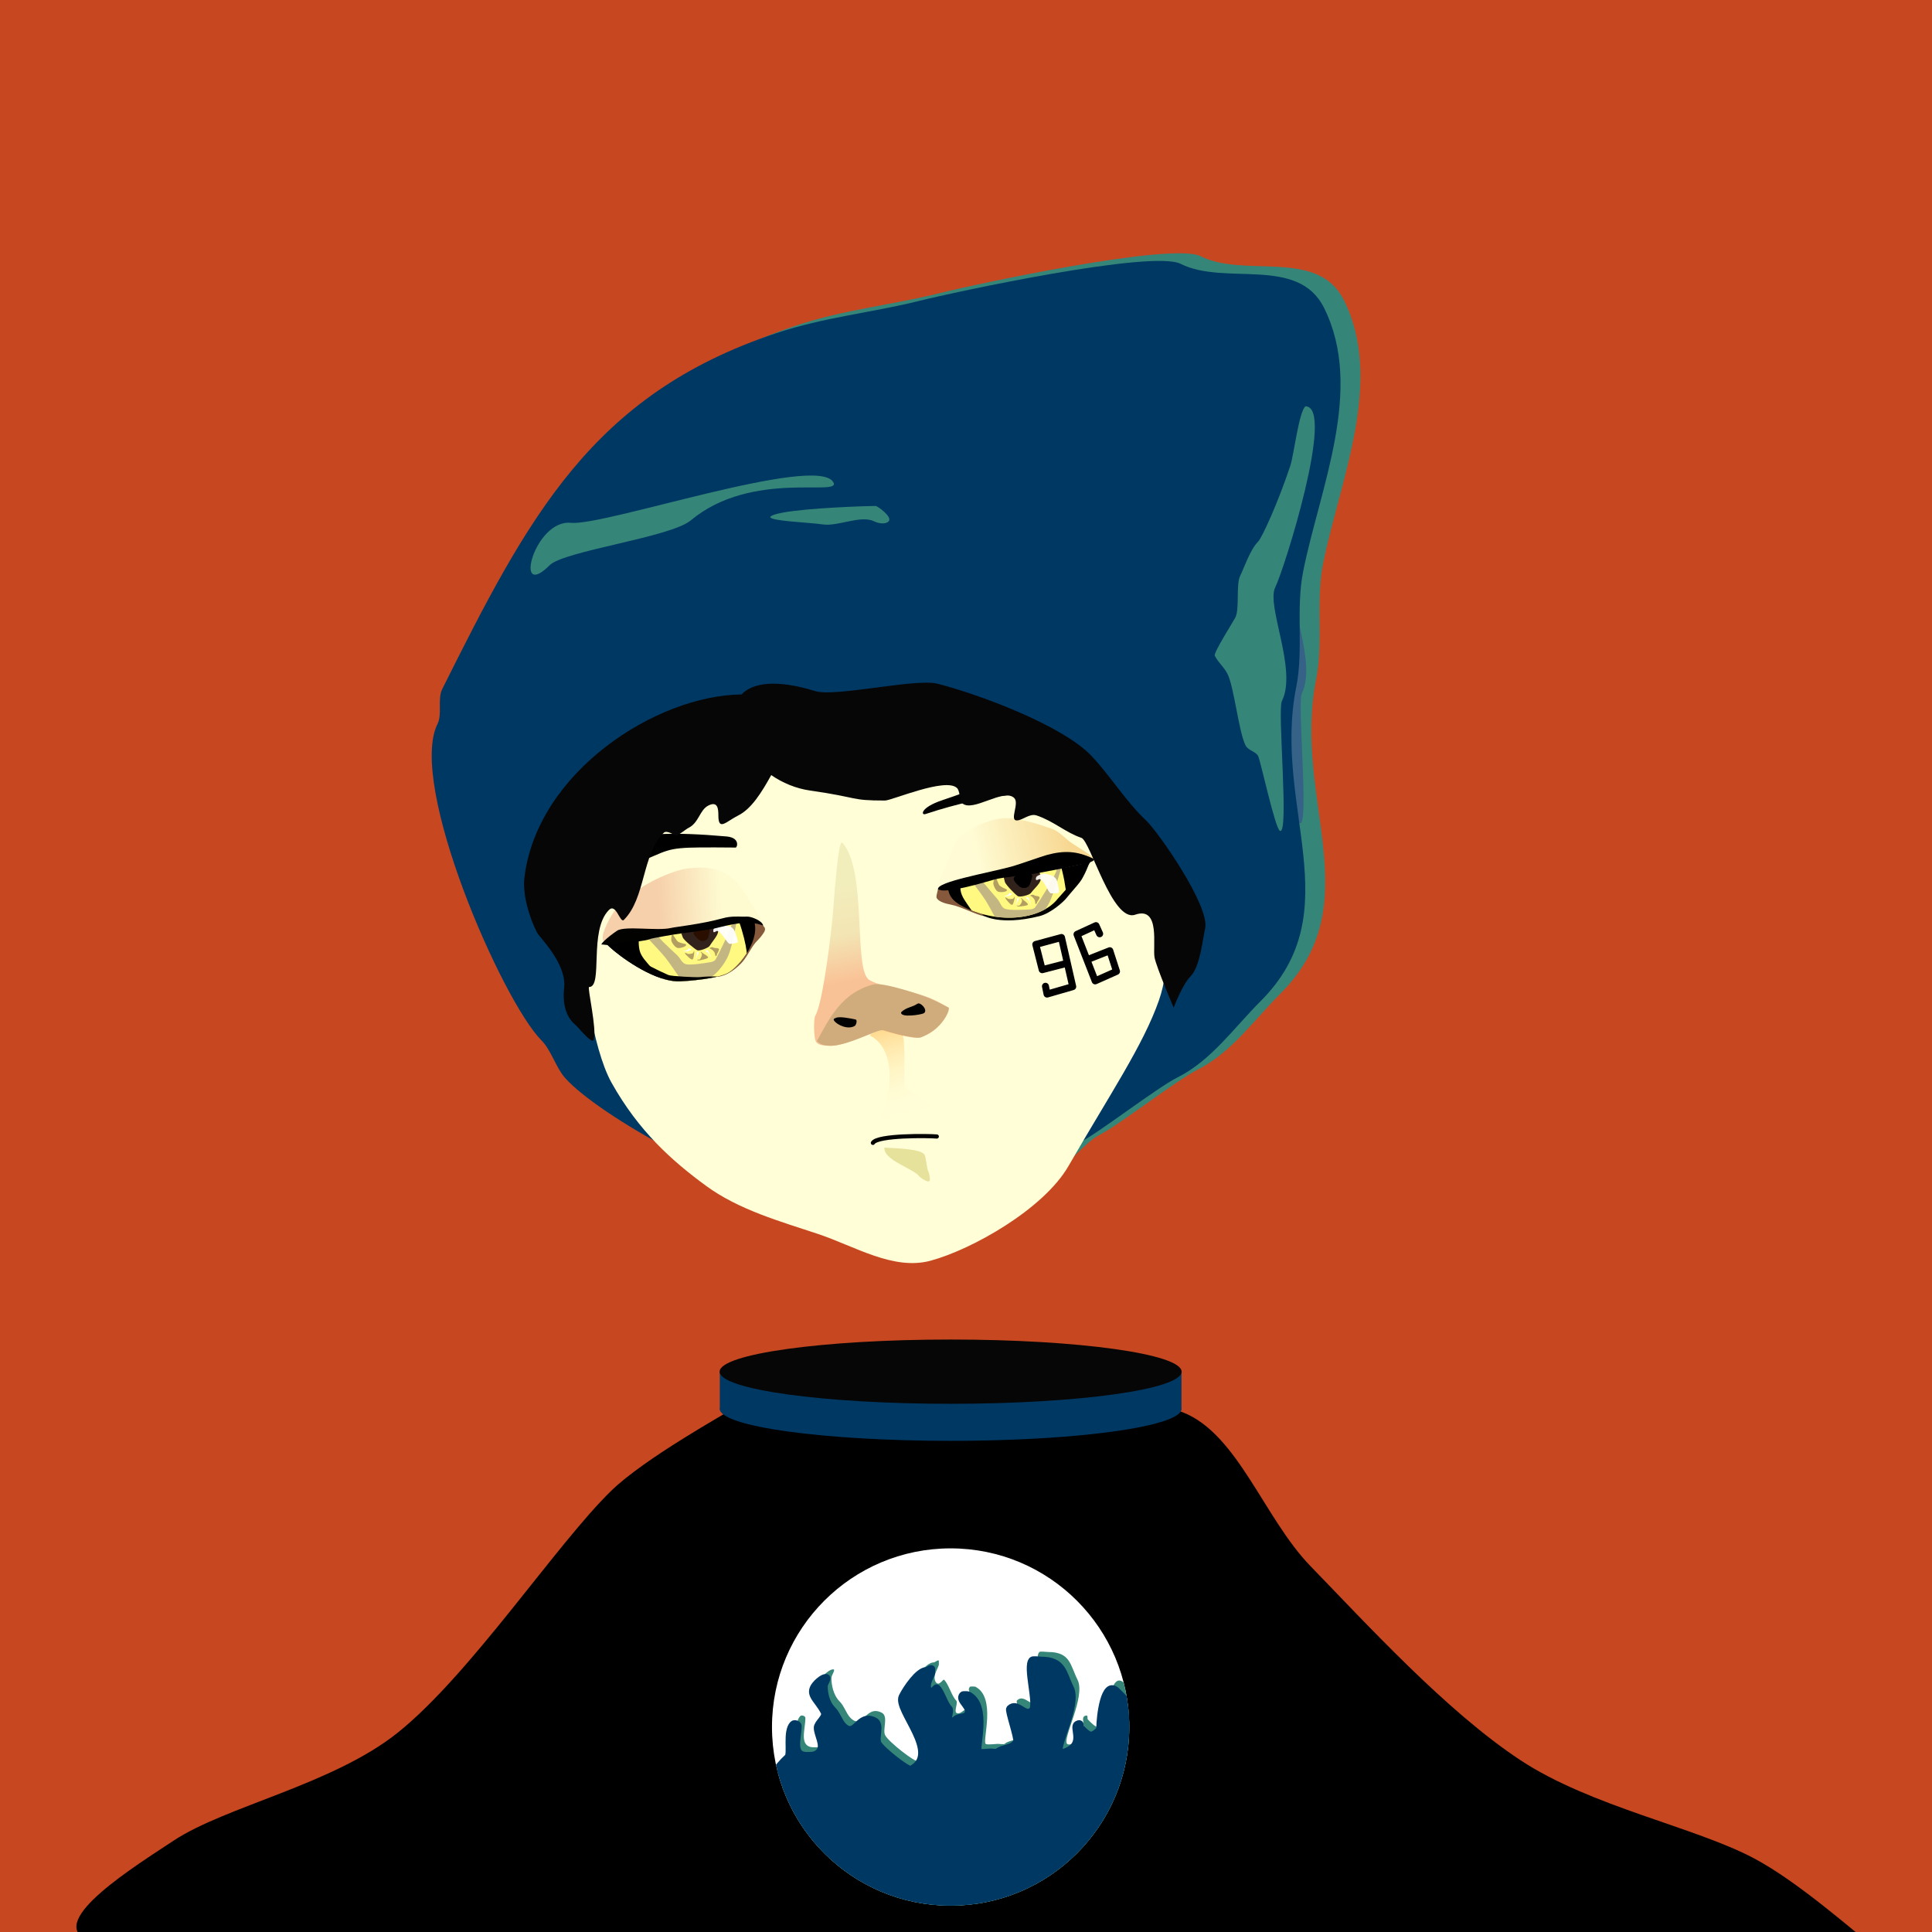 <?xml version="1.0" encoding="UTF-8" standalone="no"?><!DOCTYPE svg PUBLIC "-//W3C//DTD SVG 1.1//EN" "http://www.w3.org/Graphics/SVG/1.1/DTD/svg11.dtd"><svg width="100%" height="100%" viewBox="0 0 3200 3200" version="1.1" xmlns="http://www.w3.org/2000/svg" xmlns:xlink="http://www.w3.org/1999/xlink" xml:space="preserve" xmlns:serif="http://www.serif.com/" style="fill-rule:evenodd;clip-rule:evenodd;stroke-linecap:round;stroke-linejoin:round;stroke-miterlimit:1.5;"><rect id="ya1" x="0" y="0" width="3200" height="3200" style="fill:#c64720;"/><clipPath id="_clip1"><rect x="0" y="0" width="3200" height="3200"/></clipPath><g clip-path="url(#_clip1)"><g id="Layer4"><path d="M1301.44,1940.51c-36.998,27.314 -278.246,-105.148 -333.118,-168.474c-14.504,-16.738 -22.824,-45.797 -38.29,-61.263c-65.074,-65.074 -222.4,-424.37 -172.302,-524.566c7.937,-15.876 -0.397,-41.325 7.657,-57.434c142.634,-285.267 247.796,-487.785 553.064,-589.541c79.973,-26.658 158.811,-33.96 237.395,-53.606c57.35,-14.337 385.09,-85.053 432.671,-61.263c73.727,36.863 194.152,-13.735 237.395,72.75c67.266,134.532 -7.07,299.548 -34.46,436.5c-8.784,43.919 -4.751,90.381 -5.938,135.615c-0.497,18.918 -1.907,37.621 -5.549,55.833c-39.843,199.215 90.759,370.732 -59.13,520.62c-44.391,44.391 -81.602,98.236 -137.842,126.355c-33.308,16.654 -130.985,92.183 -160.589,106.985c-27.15,13.574 -55.92,54.762 -84.237,68.921c-36.706,18.352 -89.211,4.401 -126.355,22.973c-27.892,13.946 -71.327,1.203 -99.553,15.316c-30.168,15.084 -197.483,-55.566 -210.819,-45.721Z" style="fill:#358679;"/><clipPath id="_clip2"><path d="M1301.44,1940.51c-36.998,27.314 -278.246,-105.148 -333.118,-168.474c-14.504,-16.738 -22.824,-45.797 -38.29,-61.263c-65.074,-65.074 -222.4,-424.37 -172.302,-524.566c7.937,-15.876 -0.397,-41.325 7.657,-57.434c142.634,-285.267 247.796,-487.785 553.064,-589.541c79.973,-26.658 158.811,-33.96 237.395,-53.606c57.35,-14.337 385.09,-85.053 432.671,-61.263c73.727,36.863 194.152,-13.735 237.395,72.75c67.266,134.532 -7.07,299.548 -34.46,436.5c-8.784,43.919 -4.751,90.381 -5.938,135.615c-0.497,18.918 -1.907,37.621 -5.549,55.833c-39.843,199.215 90.759,370.732 -59.13,520.62c-44.391,44.391 -81.602,98.236 -137.842,126.355c-33.308,16.654 -130.985,92.183 -160.589,106.985c-27.15,13.574 -55.92,54.762 -84.237,68.921c-36.706,18.352 -89.211,4.401 -126.355,22.973c-27.892,13.946 -71.327,1.203 -99.553,15.316c-30.168,15.084 -197.483,-55.566 -210.819,-45.721Z"/></clipPath><g clip-path="url(#_clip2)"><path d="M2195.17,660.348c-10.841,9.053 -19.312,81.199 -24.894,98.036c-20.726,62.525 -47.226,119.736 -53.122,125.632c-13.702,13.703 -23.718,44.42 -30.07,57.124c-7.17,14.339 -0.709,54.565 -7.999,69.145c-2.454,4.908 -36.426,58.391 -34.076,63.09c5.486,10.973 15.53,19.04 21.037,30.054c11.149,22.296 18.531,95.683 29.851,118.322c4.505,9.011 17.028,10.013 21.037,18.032c4.005,8.009 28.004,119.677 35.957,123.653c15.76,7.88 -4.441,-199.414 3.316,-214.927c25.888,-51.775 -26.319,-157.799 -11.041,-188.356c14.53,-29.059 100.065,-299.805 50.004,-299.805Z" style="fill:#356286;"/></g><path d="M1268.47,1953.16c-36.999,27.314 -278.247,-105.148 -333.119,-168.474c-14.504,-16.738 -22.824,-45.798 -38.29,-61.263c-65.074,-65.074 -222.4,-424.37 -172.302,-524.566c7.938,-15.876 -0.397,-41.325 7.658,-57.434c142.633,-285.267 247.795,-487.785 553.063,-589.541c79.973,-26.658 158.811,-33.96 237.395,-53.606c57.351,-14.337 385.09,-85.054 432.671,-61.263c73.727,36.863 194.153,-13.735 237.395,72.75c67.266,134.532 -7.07,299.548 -34.46,436.5c-12.458,62.287 0.865,129.689 -11.487,191.448c-39.843,199.215 90.759,370.732 -59.129,520.62c-44.391,44.391 -81.603,98.236 -137.843,126.355c-33.308,16.654 -130.985,92.182 -160.589,106.985c-27.15,13.574 -55.92,54.762 -84.237,68.921c-36.705,18.352 -89.211,4.401 -126.355,22.973c-27.892,13.946 -71.326,1.203 -99.553,15.316c-30.168,15.084 -197.483,-55.566 -210.818,-45.721Z" style="fill:#003864;"/><clipPath id="_clip3"><path d="M1268.47,1953.16c-36.999,27.314 -278.247,-105.148 -333.119,-168.474c-14.504,-16.738 -22.824,-45.798 -38.29,-61.263c-65.074,-65.074 -222.4,-424.37 -172.302,-524.566c7.938,-15.876 -0.397,-41.325 7.658,-57.434c142.633,-285.267 247.795,-487.785 553.063,-589.541c79.973,-26.658 158.811,-33.96 237.395,-53.606c57.351,-14.337 385.09,-85.054 432.671,-61.263c73.727,36.863 194.153,-13.735 237.395,72.75c67.266,134.532 -7.07,299.548 -34.46,436.5c-12.458,62.287 0.865,129.689 -11.487,191.448c-39.843,199.215 90.759,370.732 -59.129,520.62c-44.391,44.391 -81.603,98.236 -137.843,126.355c-33.308,16.654 -130.985,92.182 -160.589,106.985c-27.15,13.574 -55.92,54.762 -84.237,68.921c-36.705,18.352 -89.211,4.401 -126.355,22.973c-27.892,13.946 -71.326,1.203 -99.553,15.316c-30.168,15.084 -197.483,-55.566 -210.818,-45.721Z"/></clipPath><g clip-path="url(#_clip3)"><path d="M2162.19,672.998c-10.841,9.053 -19.312,81.199 -24.893,98.036c-20.727,62.525 -47.226,119.736 -53.122,125.632c-13.703,13.703 -23.719,44.42 -30.071,57.124c-7.17,14.339 -0.709,54.565 -7.999,69.145c-2.454,4.908 -36.425,58.391 -34.076,63.09c5.487,10.973 15.531,19.04 21.038,30.054c11.148,22.296 18.531,95.683 29.85,118.322c4.506,9.011 17.028,10.012 21.038,18.032c4.004,8.009 28.003,119.677 35.956,123.653c15.76,7.88 -4.44,-199.414 3.316,-214.927c25.888,-51.775 -26.319,-157.799 -11.041,-188.356c14.53,-29.059 100.065,-299.805 50.004,-299.805Z" style="fill:#358679;"/></g></g><g id="脸"><path d="M927.844,1235.89c39.221,-20.112 117.665,-60.336 165.474,-84.929c40.486,-20.826 85.263,-90.349 121.38,-62.629c40.692,31.232 132.509,97.341 239.7,70.274c53.463,-13.5 99.449,-43.827 151.636,-45.911c96.6,-3.857 191.715,59.825 240.637,60.94c67.707,1.543 35.469,145.525 48.631,197.268c3.95,15.53 8.675,30.884 13.321,46.253c6.681,22.096 13.199,44.222 17.02,66.941c8.385,49.847 12.973,118.153 -5.966,172.47c-25.998,74.564 -81.384,155.87 -150.023,274.913c-40.916,70.962 -159.199,137.908 -228.311,156.637c-61.625,16.699 -125.785,-24.081 -186.359,-44.264c-61.946,-20.641 -131.077,-39.862 -185.317,-79.579c-57.004,-41.74 -111.673,-90.548 -156.705,-170.864c-16.891,-30.126 -28.662,-79.773 -35.679,-116.522c-6.512,-34.106 -0.083,-76.811 -6.419,-103.97c-5.068,-21.722 -28.699,-36.869 -31.598,-58.984c-7.249,-55.302 -42.154,-199.674 -11.895,-272.828" style="fill:#fffed7;"/><path d="M1442,1715.6c56.902,32.742 20.829,136.505 12.593,141.323c-11.733,6.864 26.381,-19.147 89.353,-21.989c6.232,-0.282 -36.05,-27.605 -42.84,-31.805c-9.312,-5.762 6.939,-114.346 -18.816,-103.899c-11.535,4.679 -47.589,12.17 -40.29,16.37Z" style="fill:url(#_Linear4);"/><path d="M1374.26,1732.03c-8.017,-0.727 -16.88,0.609 -22.231,-5.808c-4.591,-5.506 -4.477,-39.322 -1.722,-43.775c13.164,-21.279 27.556,-146.796 29.353,-170.592c3.176,-42.061 9.141,-123.32 15.6,-116.143c41.82,46.465 17.577,211.442 44.553,227.419c26.886,15.924 82.133,14.567 127.249,43.777c15.226,9.858 -28.918,46.389 -40.217,50.814c-17.118,6.703 -74.854,-17.107 -79.362,-13.348c-11.068,9.229 -53.461,29.447 -73.223,27.656Z" style="fill:url(#_Linear5);"/><path d="M1352.96,1724.42c21.644,-39.433 41.394,-79.93 93.237,-93.777c17.491,-4.672 85.741,19.392 94.511,23.258c8.702,3.836 30.92,15.112 30.92,15.112c1.391,7.828 -14.866,39.42 -47.834,49.491c-5.162,1.577 -35.791,-4.091 -59.447,-12.038c-12.715,-4.272 -86.339,44.004 -111.387,17.954Z" style="fill:#d0ac7c;"/><path d="M1558.71,1453.43c-1.733,8.658 -4.741,16.499 -6.365,24.614c-0.675,3.371 -2.187,7.508 -0.555,9.957c4.047,6.072 14.691,8.693 23.784,10.513c18.015,3.606 38.326,15.798 55.271,19.19c5.831,1.167 17.194,-0.974 21.476,-3.828c1.993,-1.328 -2.686,-9.425 -3.593,-10.787c-7.053,-10.583 -13.554,-22.136 -20.738,-32.916c-9.46,-14.194 -24.519,-24.27 -37.056,-34.024c-3.232,-2.515 -11.588,-4.86 -15.35,-2.353c-2.357,1.57 -5.394,4.194 -7.607,5.668c-2.447,1.631 -1.4,7.524 -4.011,9.265" style="fill:#86593d;"/><path d="M1464.88,1900.76c13.925,1.262 59.129,1.317 66.264,11.587c2.871,4.132 3.675,24.156 6.805,28.662c1.004,1.444 3.243,13.533 1.718,15.05c-3.379,3.363 -15.906,-6.163 -16.554,-7.095c-9.505,-13.681 -60.163,-26.908 -58.233,-48.204Z" style="fill:#d5ce74;fill-opacity:0.6;"/><path d="M1445.79,1892.94c8.043,-13.001 92.631,-11.741 105.831,-10.544" style="fill:none;stroke:#000;stroke-opacity:0.99;stroke-width:6.94px;"/><path d="M1492.56,1676.61c8.595,-8.531 17.322,-7.671 27.183,-14.192c4.76,-3.147 18.047,10.763 10.442,15.792c-3.546,2.345 -39.639,8.278 -37.625,-1.6Z"/><path d="M1416.72,1688.47c-8.019,-1.635 -27.506,-5.769 -32.955,-2.166c-0.274,0.181 -4.482,0.768 -2.232,4.171c4.689,7.091 23.423,15.862 34.565,8.494c1.645,-1.088 4.829,-9.641 0.622,-10.499Z" style="fill:#020202;"/><path d="M1532.82,1348.35c-7.659,2.53 -8.529,-10.818 27.903,-22.965c96.144,-32.058 179.516,-74.509 197.186,-39.743c12.239,24.08 65.17,27.63 71.617,43.099c6.169,14.801 -75.868,-53.339 -296.706,19.609Z"/><path d="M999.66,1456.05c-14.545,-60.364 29.058,-86.166 203.773,-70.607c22.914,2.04 17.641,18.394 15.065,18.375c-97.168,-0.731 -102.026,-0.749 -134.786,13.529c-19.519,8.507 -43.031,17.444 -57.04,23.894c-9.429,4.342 -23.779,28.225 -27.012,14.809Z"/><path d="M1243.16,1512.45c5.309,-3.666 11.718,10.59 15.708,14.931c3.121,3.395 7.798,7.371 8.235,11.116c0.436,3.745 -3.219,7.878 -5.616,11.354c-2.592,3.758 -7.47,8.249 -9.935,11.192c-1.73,2.066 -3.313,4.255 -4.851,6.467c-4.031,5.796 -11.302,20.18 -19.334,28.308c-22.189,22.457 -40.055,22.646 -41.81,21.861c-1.755,-0.785 25.427,-19.002 31.28,-26.572c3.922,-5.072 2.321,-12.617 3.841,-18.846c1.697,-6.955 3.554,-15.476 6.339,-22.885c3.747,-9.969 10.835,-33.26 16.143,-36.926Z" style="fill:#86593d;"/><path d="M1008.95,1539.73c4.863,-53.652 132.292,-121.201 186.339,-87.765c32.863,20.332 40.632,39.843 52.99,71.4c12.335,31.497 -21.997,75.788 -41.607,87.605c-17.379,10.472 -70.562,14.143 -80.607,14.491c-7.377,0.254 -15.263,-0.868 -23.347,-2.982c-42.101,-11.011 -89.558,-48.929 -98.265,-59.372c-8.501,-10.196 3.526,-12.662 4.497,-23.377Z"/><clipPath id="_clip6"><path d="M1008.95,1539.73c4.863,-53.652 132.292,-121.201 186.339,-87.765c32.863,20.332 40.632,39.843 52.99,71.4c12.335,31.497 -21.997,75.788 -41.607,87.605c-17.379,10.472 -70.562,14.143 -80.607,14.491c-7.377,0.254 -15.263,-0.868 -23.347,-2.982c-42.101,-11.011 -89.558,-48.929 -98.265,-59.372c-8.501,-10.196 3.526,-12.662 4.497,-23.377Z"/></clipPath><g clip-path="url(#_clip6)"><g><path d="M1197.49,1481.7c-21.077,-15.157 -65.005,-6.736 -87.375,2.531c-21.8,9.032 -38.379,38.132 -46.845,53.075c-6.046,10.671 -6.376,25.853 -3.952,36.581c2.425,10.728 11.818,19.627 18.499,27.789c6.385,7.801 14.886,13.649 21.586,21.181c6.827,7.674 14.998,17.864 25.248,17.577c14.483,-0.406 46.788,-15.361 61.648,-20.01c9.106,-2.848 20.423,-1.502 27.514,-7.884c8.38,-7.542 24.57,-22.894 22.765,-37.366c-2.721,-21.807 -18.011,-78.317 -39.088,-93.474Z" style="fill:#fff881;"/><clipPath id="_clip7"><path d="M1197.49,1481.7c-21.077,-15.157 -65.005,-6.736 -87.375,2.531c-21.8,9.032 -38.379,38.132 -46.845,53.075c-6.046,10.671 -6.376,25.853 -3.952,36.581c2.425,10.728 11.818,19.627 18.499,27.789c6.385,7.801 14.886,13.649 21.586,21.181c6.827,7.674 14.998,17.864 25.248,17.577c14.483,-0.406 46.788,-15.361 61.648,-20.01c9.106,-2.848 20.423,-1.502 27.514,-7.884c8.38,-7.542 24.57,-22.894 22.765,-37.366c-2.721,-21.807 -18.011,-78.317 -39.088,-93.474Z"/></clipPath><g clip-path="url(#_clip7)"><path d="M1136.27,1597.05c-6.552,-1.338 -9.276,-9.638 -14.067,-14.302c-6.295,-6.129 -17.705,-16.393 -23.702,-22.469c-4.358,-4.414 -8.362,-9.172 -12.28,-13.982c-4.368,-5.363 -10.508,-13.596 -13.929,-18.196c-2.286,-3.072 -4.645,-11.032 -6.599,-9.403c-1.954,1.629 -8.269,13.356 -5.125,19.178c6.09,11.277 29.197,32.909 41.665,48.48c11.636,14.532 24.332,36.365 33.147,44.948c4.968,4.837 15.567,6.5 19.745,6.549c2.738,0.032 4.304,-5.001 5.323,-6.258c0.317,-0.39 0.933,-0.799 0.794,-1.283c-0.168,-0.581 -2.43,-1.843 -1.798,-2.205c0.632,-0.362 4.053,1.087 5.589,0.033c5.293,-3.632 18.891,-13.184 26.169,-21.82c7.279,-8.636 13.997,-18.964 17.502,-29.997c5.328,-16.765 13.506,-57.574 14.462,-70.592c0.281,-3.827 -7.16,-11.014 -8.727,-7.51c-1.686,3.767 1.678,20.543 -1.385,30.113c-4.843,15.129 -21.504,49.757 -27.673,60.659c-1.721,3.04 -5.894,4.188 -9.342,4.754c-8.185,1.343 -30.796,5.137 -39.769,3.303Z" style="fill:#c4b682;"/><path d="M1186.94,1532.48c7.846,12.707 -3.058,20.607 -11.541,34.224c-1.993,3.199 -16.558,8.912 -20.56,7.163c-3.891,-1.702 -22.127,-16.599 -23.876,-21.064c-4.423,-11.294 -4.753,-13.322 1.815,-18.798c2.094,-1.746 54.748,-7.991 54.162,-1.525Z" style="fill:#31231c;"/><path d="M1160.44,1558.09c-3.836,-1.679 -11.861,-8.713 -11.655,-13.185c0.206,-4.472 8.979,-11.756 12.889,-13.647c3.333,-1.612 8.212,1.359 10.573,2.299c1.472,0.587 3.626,1.585 3.59,3.343c-0.074,3.571 -1.468,14.546 -4.034,18.078c-2.472,3.401 -7.774,4.683 -11.363,3.112Z" style="fill:#2a0f00;"/></g><path d="M1153.87,1577.22c0.862,0.079 1.629,0.132 2.198,-0.342c0.038,-0.032 0.847,-0.176 0.912,-0.098c0.165,0.198 -0.137,1.506 -0.162,1.791c-0.179,1.976 -4.512,10.604 -4.512,10.604c-0,0 1.598,-6.048 1.653,-6.656c0.118,-1.31 0.675,-4.382 -0.089,-5.299Z" style="fill:#fff;"/><path d="M1141.82,1570.71c0.88,0.545 3.491,2.002 3.599,2.133c0.134,0.16 -1.463,0.723 -1.514,0.765c-0.79,0.659 -4.774,2.213 -6.187,2.085c-0.228,-0.021 -6.98,0.172 -7.111,0.014c-0.051,-0.06 4.974,-1.005 8.039,-2.278c1.03,-0.428 2.053,-4.063 3.174,-2.719Z" style="fill:#fff;"/><path d="M1175.14,1571.09c2.776,0.251 6.064,3.196 7.816,5.732c0.371,0.537 0.68,1.084 0.913,1.626c0.647,1.509 0.531,6.433 2.536,4.89c0.617,-0.475 0.667,-1.368 1.099,-2.019c0.196,-0.294 -0.143,-1.258 0.133,-1.47c0.786,-0.605 3.609,-6.849 3.299,-7.573c-1.326,-3.09 -6.375,-1.087 -9.692,-3.001c-1.984,-1.146 -5.963,0.265 -6.104,1.815Z" style="fill:#b29e61;"/><path d="M1167.98,1575.07c-0.172,-0.206 1.017,0.624 1.189,0.83c0.318,0.382 1.197,0.552 1.726,0.879c0.986,0.61 2.25,1.705 2.85,2.426c0.054,0.064 3.622,6.407 3.873,6.467c0.586,0.14 -3.992,-9.788 -4.427,-10.31c-0.724,-0.868 -1.442,-2.114 -3.306,-1.383c-0.567,0.221 -1.45,1.132 -1.905,1.091Z" style="fill:#fff;"/><path d="M1160.24,1576.84c0.151,0.453 1.784,1.454 2.08,2.495c0.312,1.099 0.239,2.806 -0.207,4.1c-0.559,1.624 -1.894,4.565 -3.147,5.645c-1.123,0.968 -4.48,-0.248 -4.37,0.832c0.039,0.381 2.752,1.082 4.119,0.791c3.032,-0.646 13.292,-2.594 14.074,-4.664c0.781,-2.071 -7.489,-6.189 -9.385,-7.759c-0.666,-0.551 -1.463,-1.423 -1.991,-1.663c-0.362,-0.165 -1.299,-0.154 -1.173,0.223Z" style="fill:#b29e61;"/><path d="M1149.78,1575.14c-0.383,-0.29 -0.969,2.064 -1.936,3.258c-0.186,0.23 -0.386,0.416 -0.601,0.533c-1.538,0.836 -4.664,1.04 -6.691,1.222c-1.817,0.163 -8.192,-4.429 -5.471,-0.131c0.558,0.883 9.284,9.982 11.734,9.168c2.45,-0.814 3.421,-13.704 2.965,-14.05Z" style="fill:#b29e61;"/><path d="M1113.4,1547.45c0.917,-1.055 2.966,3.838 4.505,5.713c1.74,2.12 3.146,5.751 5.938,7.009c8.109,3.656 11.465,2.638 12.343,4.068c2.08,3.388 -9.695,6.708 -13.659,5.916c-3.964,-0.791 -8.605,-6.88 -10.126,-10.664c-1.502,-3.737 0.082,-10.987 0.999,-12.042Z" style="fill:#b29e61;"/><path d="M1182.64,1544c-2.604,-0.236 0.679,0.7 2.802,-1.097c4.681,-3.963 10.81,6.278 14.563,10.779c1.844,2.212 4.98,7.681 7.923,9.502c1.224,0.758 12.921,-0.968 13.795,-2.38c1.403,-2.268 -3.219,-14.352 -4.54,-17.727c-2.818,-7.196 -8.243,-9.531 -16.635,-10.291c-1.787,-0.162 -5.738,-1.308 -7.372,-0.669c-5.214,2.042 -7.328,3.013 -10.66,5.791c-1.088,0.907 -2.011,5.899 0.124,6.092Z" style="fill:#fff;fill-opacity:0.94;"/></g><path d="M996.688,1558.61c2.095,5.349 7.789,7.822 11.344,12.085c10.402,12.476 28.999,21.101 41.008,35.504c0.697,0.836 3.977,0.97 4.674,1.806c3.899,4.676 11.401,5.315 15.019,9.653c0.994,1.192 5.132,0.836 6.044,1.93c2.811,3.372 10.706,2.961 13.274,6.04c1.503,1.803 5.239,0.709 7.415,2.055c4.48,2.771 16.127,3.93 21.247,1.925c2.478,-0.97 15.253,-0.253 16.512,0.806c18.855,15.849 68.547,-12.375 68.158,-12.395c-7.24,-0.371 -23.741,-1.598 -42.558,0.395c-5.493,0.582 -46.765,-1.291 -51.836,-3.508c-20.196,-8.829 -38.962,-18.676 -58.703,-30.888c-10.097,-6.247 -21.43,-15.063 -27.671,-22.548c-2.367,-2.839 -7.495,-3.67 -9.161,-5.668c-2.489,-2.985 -14.977,-2.486 -15.203,0.004"/></g><path d="M1000.21,1559.66c-3.991,-5.078 -1.174,-13.966 1.27,-20.285c3.61,-9.329 11.335,-25.405 20.384,-35.692c10.142,-11.53 26.893,-24.363 40.471,-33.488c12.778,-8.587 27.62,-15.901 41,-21.262c12.614,-5.054 25.759,-9.551 39.28,-10.905c13.948,-1.396 30.951,-1.883 44.407,2.525c13.456,4.409 27.024,12.809 36.331,23.929c13.107,15.66 37.428,60.213 42.31,70.031c2.541,5.11 -7.312,-11.036 -13.019,-11.119c-11.776,-0.172 -38.434,6.671 -57.637,10.087c-24.546,4.365 -59.683,11.177 -89.638,16.108c-30.603,5.038 -76.457,12.44 -93.983,14.118c-3.944,0.378 -8.728,-0.931 -11.176,-4.047Z" style="fill:url(#_Linear8);"/><path d="M1264.17,1533.12c-25.57,-10.282 -56.317,-1.041 -79.809,4.494c-6.464,1.522 -44.253,7.07 -54.681,8.251c-9.352,1.06 -52.066,8.372 -53.623,9.67c-2.428,2.024 -53.079,8.938 -54.889,9.249c-10.856,1.868 -23.078,-0.613 -23.886,-0.403c-4.761,1.237 7.228,-10.94 24.715,-22.771c12.812,-8.668 66.758,0.705 89.266,-4.598c8.502,-2.003 49.177,-6.028 86.061,-16.125c12.423,-3.402 23.089,-2.825 32.314,-2.637c2.826,0.058 5.518,0.079 8.083,-0.062c5.844,-0.321 24.528,6.306 26.449,14.932Z" style="fill-opacity:0.99;"/><path d="M1808.52,1425.85c-2.764,0.754 -5.486,6.571 -6.549,9.329c-3.134,8.136 -7.111,15.922 -10.19,21.158c-3.418,5.813 -11.092,14.303 -18.205,22.568c-2.429,2.824 -4.793,5.621 -6.9,8.276c-5.501,6.934 -26.502,25.623 -44.998,30.23c-66.72,16.618 -94.174,-1.343 -94.701,-2.133c-1.289,-1.935 78.499,-4.65 80.708,-6.625c5.985,-5.354 12.787,-10.165 18.497,-15.874c12.749,-12.744 27.103,-24.577 40.515,-36.574c7.941,-7.103 13.278,-16.383 20.462,-23.566c5.296,-5.293 8.003,-7.403 14.159,-9.081c0.979,-0.267 4.719,-1.965 5.647,-0.572c1.626,2.439 2.204,-0.38 1.555,2.864Z"/><path d="M1571.12,1459.84c-7.616,-5.926 -5.479,-20.663 -2.184,-26.427c13.484,-23.588 26.033,-44.961 49.832,-60.822c50.601,-33.723 100.884,-7.711 143.96,25.803c11.745,9.138 26.22,12.977 33.018,23.178c5.75,8.627 -17.762,37.565 -32.455,54.344c-6.04,6.897 -10.59,11.74 -11.005,12.273c-28.921,37.172 -103.78,42.74 -160.477,11.562c-12.1,-6.654 -25.14,-17.677 -20.689,-39.911Z"/><clipPath id="_clip9"><path d="M1571.12,1459.84c-7.616,-5.926 -5.479,-20.663 -2.184,-26.427c13.484,-23.588 26.033,-44.961 49.832,-60.822c50.601,-33.723 100.884,-7.711 143.96,25.803c11.745,9.138 26.22,12.977 33.018,23.178c5.75,8.627 -17.762,37.565 -32.455,54.344c-6.04,6.897 -10.59,11.74 -11.005,12.273c-28.921,37.172 -103.78,42.74 -160.477,11.562c-12.1,-6.654 -25.14,-17.677 -20.689,-39.911Z"/></clipPath><g clip-path="url(#_clip9)"><g><path d="M1738.18,1397.26c-19.335,-17.325 -63.912,-13.651 -87.145,-6.829c-22.641,6.648 -42.237,33.808 -52.253,47.759c-7.152,9.963 -9.105,25.023 -7.842,35.949c1.263,10.926 9.651,20.779 15.42,29.608c5.515,8.439 13.341,15.163 19.197,23.368c5.967,8.36 13.001,19.366 23.223,20.177c14.443,1.146 48.163,-10.268 63.435,-13.301c9.358,-1.858 20.466,0.691 28.199,-4.896c9.139,-6.602 26.878,-20.134 26.631,-34.717c-0.372,-21.972 -9.53,-79.793 -28.865,-97.118Z" style="fill:#fff881;"/><clipPath id="_clip10"><path d="M1738.18,1397.26c-19.335,-17.325 -63.912,-13.651 -87.145,-6.829c-22.641,6.648 -42.237,33.808 -52.253,47.759c-7.152,9.963 -9.105,25.023 -7.842,35.949c1.263,10.926 9.651,20.779 15.42,29.608c5.515,8.439 13.341,15.163 19.197,23.368c5.967,8.36 13.001,19.366 23.223,20.177c14.443,1.146 48.163,-10.268 63.435,-13.301c9.358,-1.858 20.466,0.691 28.199,-4.896c9.139,-6.602 26.878,-20.134 26.631,-34.717c-0.372,-21.972 -9.53,-79.793 -28.865,-97.118Z"/></clipPath><g clip-path="url(#_clip10)"><path d="M1664.96,1505.4c-6.371,-2.031 -8.192,-10.575 -12.457,-15.725c-5.603,-6.767 -15.85,-18.193 -21.163,-24.875c-3.86,-4.855 -7.333,-10.014 -10.713,-15.215c-3.77,-5.8 -8.994,-14.642 -11.904,-19.581c-1.943,-3.3 -3.437,-11.466 -5.554,-10.056c-2.117,1.411 -9.651,12.395 -7.147,18.52c4.849,11.863 25.509,35.843 36.24,52.659c10.015,15.692 20.302,38.758 28.149,48.235c4.422,5.341 14.782,8.128 18.931,8.623c2.719,0.325 4.814,-4.512 5.962,-5.652c0.357,-0.354 1.013,-0.695 0.926,-1.191c-0.104,-0.595 -2.218,-2.092 -1.551,-2.384c0.667,-0.293 3.913,1.513 5.554,0.63c5.651,-3.044 20.192,-11.088 28.352,-18.896c8.161,-7.808 15.945,-17.358 20.611,-27.952c7.09,-16.099 19.586,-55.8 21.929,-68.64c0.689,-3.776 -5.941,-11.717 -7.874,-8.401c-2.078,3.565 -0.528,20.605 -4.598,29.793c-6.434,14.523 -26.703,47.17 -34.002,57.35c-2.036,2.839 -6.308,3.534 -9.797,3.727c-8.281,0.46 -31.169,1.814 -39.894,-0.969Z" style="fill:#c4b682;"/><path d="M1722.26,1446.62c6.441,13.473 -5.246,20.162 -15.136,32.793c-2.324,2.968 -17.416,7.09 -21.208,4.923c-3.688,-2.108 -20.225,-18.871 -21.486,-23.497c-3.19,-11.703 -3.301,-13.754 3.814,-18.496c2.27,-1.512 55.29,-2.089 54.016,4.277Z" style="fill:#31231c;"/><path d="M1690.68,1469.63c-4.101,-2.173 -12.34,-10.228 -11.68,-14.657c0.659,-4.429 11.11,-10.543 15.637,-11.917c3.858,-1.172 8.994,2.424 11.527,3.669c1.579,0.777 3.877,2.052 3.667,3.799c-0.427,3.548 -3.033,14.302 -6.225,17.486c-3.074,3.067 -9.089,3.653 -12.926,1.62Z"/></g><path d="M1684.59,1487.57c0.849,0.17 1.606,0.305 2.222,-0.106c0.042,-0.028 0.861,-0.084 0.917,0c0.143,0.215 -0.297,1.483 -0.353,1.764c-0.389,1.945 -5.62,10.061 -5.62,10.061c0,-0 2.236,-5.843 2.355,-6.442c0.259,-1.29 1.14,-4.285 0.479,-5.277Z" style="fill:#fff;"/><path d="M1672.81,1479.07c0.926,0.463 3.657,1.678 3.777,1.798c0.148,0.148 -1.392,0.853 -1.439,0.9c-0.727,0.727 -4.555,2.634 -5.973,2.634c-0.229,0 -6.936,0.802 -7.082,0.656c-0.055,-0.055 4.864,-1.449 7.801,-2.994c0.988,-0.519 1.679,-4.232 2.916,-2.994Z" style="fill:#fff;"/><path d="M1706.39,1483.75c2.733,0.547 5.687,3.826 7.158,6.535c0.311,0.573 0.56,1.151 0.734,1.714c0.482,1.57 -0.161,6.453 1.998,5.134c0.665,-0.407 0.81,-1.29 1.309,-1.89c0.226,-0.272 -0.008,-1.266 0.29,-1.448c0.845,-0.517 4.321,-6.423 4.089,-7.176c-0.988,-3.214 -6.222,-1.764 -9.315,-4.021c-1.85,-1.351 -5.957,-0.374 -6.263,1.152Z" style="fill:#b29e61;"/><path d="M1698.84,1486.94c-0.149,-0.223 0.945,0.729 1.093,0.952c0.276,0.414 1.132,0.677 1.623,1.059c0.915,0.712 2.054,1.936 2.574,2.716c0.047,0.07 2.916,6.759 3.159,6.845c0.568,0.202 -2.922,-10.159 -3.299,-10.725c-0.627,-0.94 -1.207,-2.255 -3.139,-1.729c-0.587,0.16 -1.562,0.972 -2.011,0.882Z" style="fill:#fff;"/><path d="M1690.96,1487.87c0.102,0.466 1.619,1.636 1.802,2.703c0.192,1.126 -0.063,2.815 -0.645,4.054c-0.729,1.555 -2.372,4.336 -3.733,5.276c-1.22,0.842 -4.427,-0.726 -4.433,0.36c-0.002,0.383 2.62,1.37 4.01,1.227c3.084,-0.318 13.493,-1.158 14.492,-3.133c0.998,-1.975 -6.784,-6.953 -8.501,-8.717c-0.603,-0.62 -1.303,-1.572 -1.801,-1.867c-0.343,-0.202 -1.276,-0.292 -1.191,0.097Z" style="fill:#b29e61;"/><path d="M1680.75,1485.06c-0.35,-0.329 -1.184,1.949 -2.274,3.033c-0.209,0.208 -0.428,0.372 -0.654,0.466c-1.619,0.666 -4.748,0.534 -6.783,0.498c-1.824,-0.032 -7.671,-5.279 -5.426,-0.715c0.461,0.938 8.163,10.918 10.686,10.371c2.523,-0.547 4.867,-13.26 4.451,-13.653Z" style="fill:#b29e61;"/><path d="M1648.7,1452.84c1.107,-0.854 2.155,4.346 3.296,6.486c1.29,2.421 1.956,6.257 4.447,8.039c7.234,5.176 10.725,4.836 11.305,6.411c1.374,3.731 -10.823,4.674 -14.555,3.12c-3.732,-1.554 -7.087,-8.434 -7.836,-12.444c-0.739,-3.959 2.237,-10.757 3.343,-11.612Z" style="fill:#b29e61;"/><path d="M1716.75,1457.61c-2.562,-0.513 0.601,0.769 2.904,-0.791c5.078,-3.439 10.076,7.398 13.327,12.275c1.597,2.396 4.129,8.17 6.861,10.295c1.136,0.884 12.95,0.42 13.97,-0.891c1.638,-2.105 -1.665,-14.613 -2.618,-18.111c-2.032,-7.456 -7.176,-10.358 -15.439,-12.012c-1.758,-0.352 -5.565,-1.914 -7.258,-1.452c-5.402,1.472 -7.608,2.211 -11.218,4.617c-1.178,0.785 -2.631,5.65 -0.529,6.07Z" style="fill:#fffdf5;fill-opacity:0.94;"/></g></g><path d="M1554.93,1473.24c-6.945,-4.979 8.213,-29.384 14.095,-43.416c6.242,-14.889 9.994,-35.132 23.357,-45.918c15.362,-12.4 44.059,-26.628 68.816,-28.483c24.938,-1.868 62.358,10.83 80.814,17.274c11.577,4.042 20.192,13.935 29.926,21.392c11.229,8.602 43.38,25.019 37.448,30.22c-6.701,5.875 -35.812,10.349 -54.048,14.109c-19.204,3.96 -58.83,9.169 -61.175,9.65c-9.593,1.964 -60.261,7.432 -83.466,11.627c-18.824,3.403 -48.822,18.523 -55.767,13.545Z" style="fill:url(#_Linear11);"/><path d="M1553.69,1472.98c-3.239,-12.325 83.257,-27.192 122.26,-37.823c11.286,-3.076 48.856,-16.547 57.871,-19.004c28.456,-7.756 49.681,-6.78 75.931,5.546c11.128,5.226 -23.227,10.861 -25.989,11.483c-17.501,3.943 -38.079,8.08 -66.123,13.197c-21.497,3.923 -55.185,6.044 -70.989,10.479c-16.125,4.526 -80.916,24.344 -92.961,16.122Z"/></g><g id="身"><path d="M1204.99,2338.26c-2.869,3.219 -136.925,76.765 -192.544,130.888c-91.087,88.637 -233.102,304.304 -353.976,400.929c-107.294,85.771 -285.331,121.755 -371.267,178.826c-60.584,40.234 -209.942,132.181 -144.352,163.598c125.369,60.051 591.048,180.192 896.565,196.707c415.411,22.455 1247.32,-35.61 1595.9,-61.979c167.808,-12.694 417.015,-76.185 495.606,-96.234c10.99,-2.803 -15.055,-17.162 -24.058,-24.058c-37.692,-28.871 -128.093,-109.995 -202.092,-149.164c-98.094,-51.921 -269.789,-85.487 -386.468,-162.367c-122.362,-80.623 -254.44,-225.322 -347.702,-321.373c-76.971,-79.274 -120.639,-219.59 -211.87,-254.933c-91.23,-35.344 -214.762,39.679 -335.514,42.873c-123.398,3.264 -336.118,-135.838 -418.232,-43.713Z"/><circle cx="1574.53" cy="2860.47" r="295.881" style="fill:#fff;"/><clipPath id="_clip12"><circle cx="1574.53" cy="2860.47" r="295.881"/></clipPath><g clip-path="url(#_clip12)"><path d="M1669.9,3178.35c-125.021,51.992 -509.73,-136.523 -353.122,-281.35c5.812,-5.375 -3.144,-42.791 8.612,-54.547c2.5,-2.5 8.613,-0.011 8.613,2.871c-0,19.353 -11.699,48.805 14.355,48.805c10.686,0 15.011,-0.657 20.096,-5.742c10.071,-10.071 -2.871,-28.193 -2.871,-40.192c0,-8.016 15.647,-17.511 11.484,-25.839c-11.453,-22.904 -30.192,-30.097 -11.484,-48.805c1.931,-1.931 9.173,-8.613 14.355,-8.613c4.879,0 -2.871,9.475 -2.871,14.355c-0,10.196 2.546,27.772 13.77,38.996c7.634,7.634 10.861,20.086 17.81,27.035c20.983,20.983 24.558,-22.172 51.676,-8.613c11.799,5.899 1.052,27.943 5.742,37.322c5.46,10.92 49.849,45.413 54.547,43.064c51.347,-25.674 -25.43,-98.427 -14.354,-120.579c6.897,-13.794 26.914,-43.063 40.192,-43.063c2.552,-0 6.754,-4.731 8.613,-2.871l0,5.741c0,5.542 -10.861,18.471 -5.742,28.71c5.072,10.142 12.746,-4.48 14.355,-2.871c8.036,8.036 12.332,26.687 20.096,34.451c3.35,3.349 -3.349,16.747 0,20.096c3.712,3.711 10.902,-2.289 11.484,-2.871c3.28,-3.279 14.483,-3 17.225,-5.742c12.945,-12.944 -15.488,-24.704 -5.741,-34.451c0.405,-0.405 8.023,-0.294 8.612,0c35.21,17.605 11.553,89.068 17.226,94.74c2.03,2.03 16.907,0 20.096,0c1.752,0 10.365,1.119 11.484,0c7.098,-7.098 25.454,-4.972 31.58,-17.225c2.517,-5.034 -14.174,-51.857 -11.484,-54.547c12.771,-12.771 25.289,14.904 37.322,2.871c9.467,-9.468 -10.683,-72.573 0,-83.257c1.433,-1.432 12.107,0 14.355,0c37.115,0 36.64,21.605 48.805,45.935c14.086,28.171 -25.693,97.756 -17.225,106.223c3.193,3.194 12.22,-1.803 14.354,-2.87c25.331,-12.666 5.874,-38.824 14.355,-43.064c7.434,-3.717 3.87,3.87 5.742,5.742c14.078,14.077 17.281,17.169 31.58,2.871c0.676,-0.677 -0,-1.914 -0,-2.871c-0,-15.608 6.617,-82.381 28.709,-60.29c4.11,4.111 9.401,9.401 14.354,14.355c2.955,2.954 40.953,150.4 -13.845,248.453c-48.116,86.096 -189.473,124.249 -192.86,127.637Z" style="fill:#358679;"/><path d="M1657.98,3191.86c-125.021,51.992 -509.73,-136.523 -353.122,-281.349c5.812,-5.376 -3.144,-42.792 8.612,-54.548c2.501,-2.5 8.613,-0.01 8.613,2.871c0,19.353 -11.699,48.806 14.355,48.806c10.687,-0 15.011,-0.657 20.096,-5.742c10.071,-10.071 -2.871,-28.194 -2.871,-40.193c0,-8.016 15.648,-17.51 11.484,-25.838c-11.453,-22.905 -30.192,-30.098 -11.484,-48.806c1.931,-1.93 9.173,-8.612 14.355,-8.612c4.879,-0 -2.871,9.475 -2.871,14.354c-0,10.197 2.546,27.773 13.77,38.996c7.634,7.634 10.861,20.086 17.81,27.035c20.984,20.984 24.558,-22.172 51.676,-8.613c11.799,5.9 1.053,27.943 5.742,37.322c5.46,10.92 49.849,45.413 54.547,43.064c51.347,-25.673 -25.43,-98.426 -14.354,-120.578c6.897,-13.794 26.914,-43.064 40.193,-43.064c2.552,0 6.753,-4.73 8.612,-2.871l0,5.742c0,5.542 -10.861,18.47 -5.741,28.709c5.071,10.143 12.745,-4.48 14.354,-2.871c8.036,8.036 12.332,26.687 20.096,34.451c3.35,3.349 -3.349,16.747 0,20.096c3.712,3.712 10.902,-2.289 11.484,-2.87c3.28,-3.28 14.483,-3 17.226,-5.742c12.944,-12.945 -15.489,-24.705 -5.742,-34.451c0.405,-0.405 8.024,-0.295 8.612,-0c35.21,17.604 11.554,89.067 17.226,94.74c2.03,2.03 16.907,-0 20.096,-0c1.752,-0 10.365,1.119 11.484,-0c7.098,-7.098 25.454,-4.973 31.58,-17.226c2.517,-5.034 -14.174,-51.856 -11.484,-54.547c12.771,-12.77 25.289,14.904 37.322,2.871c9.468,-9.467 -10.683,-72.573 0,-83.256c1.433,-1.433 12.107,-0 14.355,-0c37.115,-0 36.64,21.604 48.805,45.934c14.086,28.172 -25.693,97.756 -17.225,106.224c3.193,3.193 12.22,-1.804 14.354,-2.871c25.331,-12.666 5.874,-38.823 14.355,-43.064c7.434,-3.717 3.87,3.871 5.742,5.742c14.078,14.078 17.281,17.17 31.58,2.871c0.677,-0.677 -0,-1.914 -0,-2.871c-0,-15.608 6.617,-82.381 28.709,-60.289c4.11,4.11 9.401,9.401 14.355,14.355c2.954,2.954 40.952,150.399 -13.846,248.452c-48.116,86.097 -189.473,124.25 -192.86,127.637Z" style="fill:#003864;stroke:#003864;stroke-width:11.58px;"/></g><path d="M1266.26,2301.75c69.684,-13.167 181.859,-21.715 308.273,-21.715c25.882,-0 51.168,0.358 75.613,1.041c94.974,2.653 177.277,10.206 232.688,20.679l-0,-29.721l74.044,-0l0,59.373c0.152,0.615 0.228,1.232 0.228,1.852c-0,22.703 -102.39,42.105 -246.376,49.748c-42.32,2.246 -88.233,3.477 -136.197,3.477c-211.147,-0 -382.572,-23.849 -382.572,-53.225c-0,-0.655 0.085,-1.307 0.254,-1.956l0,-59.269l74.045,-0l-0,29.716Z" style="fill:#003864;"/><ellipse cx="1574.53" cy="2271.91" rx="382.573" ry="53.225" style="fill:#060606;"/><path d="M1762.38,1596.76l-36.175,9.361l-10.617,-41.818l42.57,-11.495l18.599,81.379l-42.507,12.31l-2.64,-12.915" style="fill:none;stroke:#000;stroke-width:11.58px;"/><path d="M1821.38,1546.63l-6.083,-13.499l-31.415,14.453l30.071,77.059l35.304,-15.711l-11.067,-34.227l-35.807,14.155" style="fill:none;stroke:#000;stroke-width:11.58px;"/></g><g id="Layer5"><path d="M1197.52,916.673c-126.648,63.324 -377.24,296.555 -322.72,460.115c9.332,27.998 16.369,51.517 31.952,67.1c6.747,6.747 7.634,23.61 12.781,28.758c3.692,3.692 13.521,-49.408 19.172,-60.71c21.06,-42.119 61.645,-77.621 95.857,-111.834c23.657,-23.656 52.698,-39.917 70.296,-57.514c12.39,-12.391 274.442,-65.677 309.938,-47.929c32.944,16.472 84.938,-0.667 118.224,15.977c40.128,20.063 96.518,14.708 137.396,35.147c42.415,21.208 88.032,36.028 131.005,57.515c20.804,10.402 91.13,72.09 99.053,95.857c6.312,18.936 3.8,45.868 15.976,60.71c21.897,26.69 36.003,27.429 40.596,22.836c0.258,-0.259 -27.613,-161.444 -24.62,-179.403c9.184,-55.106 13.522,-108.872 0,-162.958c-5.835,-23.34 -25.881,-42.814 -31.952,-67.1c-43.319,-173.273 -231.891,-268.4 -396.211,-268.4c-106.056,-0 -189.59,50.061 -281.181,95.857c-8.02,4.01 -25.562,8.713 -25.562,15.976Z" style="fill:#003864;"/><path d="M1228.17,1150.22c18.215,-19.129 56.949,-25.654 122.287,-5.495c32.792,10.118 165.798,-21.357 201.804,-12.355c66.903,16.726 206.899,68.568 255.344,119.435c30.909,32.455 57.183,75.618 90.606,107.08c19.844,18.68 106.531,142.308 97.813,179.359c-4.065,17.279 -8.181,62.98 -24.191,78.989c-13.625,13.625 -27.879,51.81 -27.879,51.81c0,0 -28.576,-66.958 -31.636,-83.027c-3.496,-18.354 10.155,-85.606 -32.176,-70.981c-37.963,13.115 -74.28,-122.411 -89.011,-127.321c-25.873,-8.625 -45.897,-27.655 -74.132,-37.066c-11.836,-3.946 -23.149,8.237 -32.948,8.237c-12.431,-0 4.672,-28.276 -4.118,-37.066c-17.315,-17.316 -69.736,24.988 -86.487,8.236c-4.214,-4.213 -3.244,-19.717 -8.237,-24.71c-18.408,-18.408 -108.071,20.592 -119.435,20.592c-58.996,-0 -40.792,-4.667 -123.554,-16.474c-24.26,-3.461 -46.235,-12.868 -64.825,-25.662c-15.991,28.911 -32.913,55.998 -54.61,66.847c-20.162,10.081 -32.947,26.61 -32.947,-0c-0,-10.732 -0.892,-24.265 -16.474,-16.474c-14.699,7.349 -15.575,28.38 -32.947,37.066c-5.107,2.553 -16.077,12.355 -20.593,12.355c-3.262,0 -15.32,-9.39 -20.592,-4.118c-36.48,36.48 -29.626,107.876 -65.895,144.145c-6.258,6.259 -12.79,-28.394 -24.711,-16.473c-34.041,34.041 -9.156,127.671 -32.947,127.671c-3.236,0 13.302,70.533 7.748,87.347c-2.586,7.828 -22.714,-17.13 -28.544,-22.959c-3.423,-3.423 -25.438,-17.368 -20.492,-63.372c4.328,-40.256 -41.08,-83.381 -45.2,-91.621c-12.646,-25.293 -23.949,-62.572 -20.592,-90.606c20.947,-174.907 218.486,-302.025 359.571,-303.389Z" style="fill:#060606;"/><path d="M945.437,865.995c55.586,5.626 406.337,-114.218 434.648,-67.495c15.379,25.379 -134.139,-21.415 -235.912,63.376c-33.928,28.267 -209.898,50.393 -233.849,74.344c-60.918,60.918 -24.988,-76.309 35.113,-70.225Z" style="fill:#358679;"/><path d="M1275.78,856.254c7.551,-10.787 102.691,-15.86 149.437,-17.572c13.222,-0.484 22.572,-0.7 24.974,-0.7c3.183,0 28.771,18.417 21.629,25.56c-5.719,5.718 -17.839,3.025 -23.889,-0c-21.954,-10.977 -59.49,8.579 -84.557,5.095c-26.826,-3.729 -87.594,-5.536 -87.594,-12.383Z" style="fill:#358679;"/></g></g><defs><linearGradient id="_Linear4" x1="0" y1="0" x2="1" y2="0" gradientUnits="userSpaceOnUse" gradientTransform="matrix(-45.426,-145.406,145.406,-45.426,1493.96,1825.55)"><stop offset="0" style="stop-color:#fffcd7;stop-opacity:0.25"/><stop offset="1" style="stop-color:#ffcb71;stop-opacity:0.99"/></linearGradient><linearGradient id="_Linear5" x1="0" y1="0" x2="1" y2="0" gradientUnits="userSpaceOnUse" gradientTransform="matrix(29.552,160.791,-160.791,29.552,1396.83,1461.03)"><stop offset="0" style="stop-color:#dcd690;stop-opacity:0.39"/><stop offset="0.53" style="stop-color:#e0bc7a;stop-opacity:0.39"/><stop offset="1" style="stop-color:#ef642e;stop-opacity:0.39"/></linearGradient><linearGradient id="_Linear8" x1="0" y1="0" x2="1" y2="0" gradientUnits="userSpaceOnUse" gradientTransform="matrix(-104.155,6.648,-6.648,-104.155,1194.82,1490.53)"><stop offset="0" style="stop-color:#fefbd1;stop-opacity:1"/><stop offset="1" style="stop-color:#f6d0aa;stop-opacity:1"/></linearGradient><linearGradient id="_Linear11" x1="0" y1="0" x2="1" y2="0" gradientUnits="userSpaceOnUse" gradientTransform="matrix(155.858,-35.267,35.267,155.858,1619.49,1437.72)"><stop offset="0" style="stop-color:#fffcd5;stop-opacity:1"/><stop offset="1" style="stop-color:#f7d791;stop-opacity:1"/></linearGradient></defs></svg>
